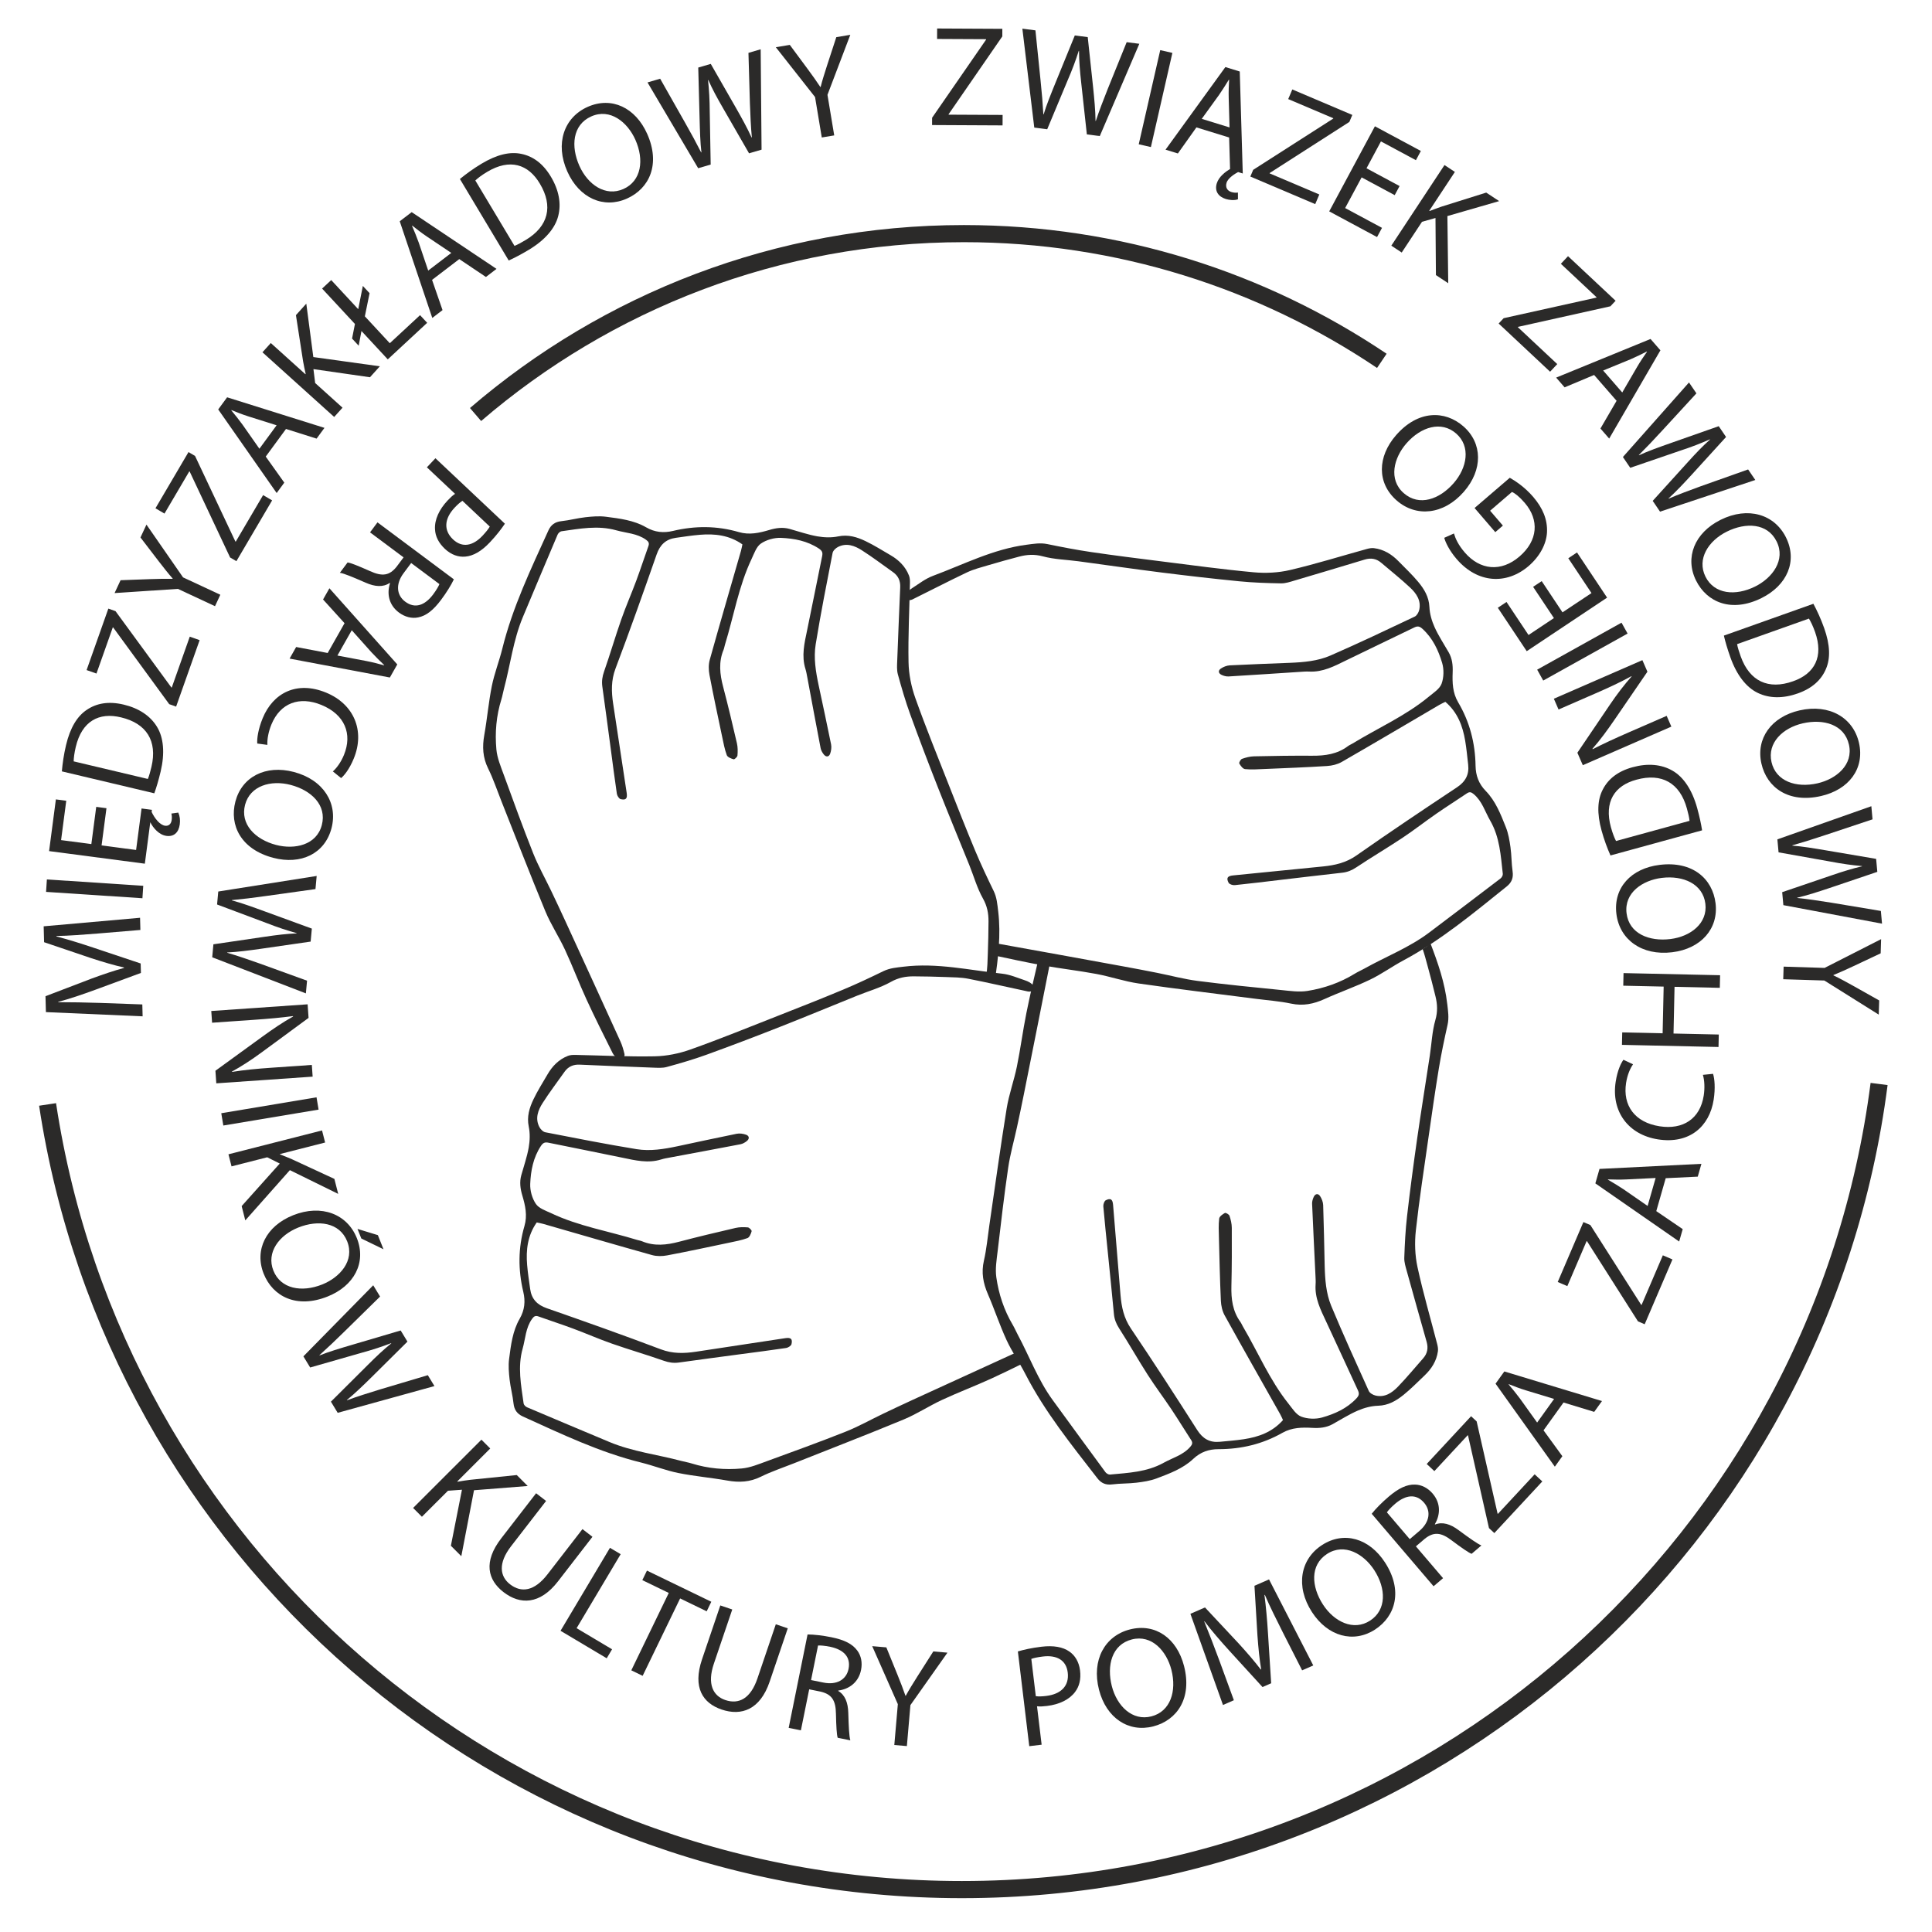 <?xml version="1.0" encoding="UTF-8" standalone="no"?>
<!-- Creator: CorelDRAW 2021 (64-Bit) -->

<svg
   xmlns:dc="http://purl.org/dc/elements/1.1/"
   xmlns:cc="http://creativecommons.org/ns#"
   xmlns:rdf="http://www.w3.org/1999/02/22-rdf-syntax-ns#"
   xmlns:svg="http://www.w3.org/2000/svg"
   xmlns="http://www.w3.org/2000/svg"
   xmlns:sodipodi="http://sodipodi.sourceforge.net/DTD/sodipodi-0.dtd"
   xmlns:inkscape="http://www.inkscape.org/namespaces/inkscape"
   xml:space="preserve"
   width="200"
   height="200"
   version="1.1"
   style="clip-rule:evenodd;fill-rule:evenodd;image-rendering:optimizeQuality;shape-rendering:geometricPrecision;text-rendering:geometricPrecision"
   viewBox="0 0 200 200.045"
   id="svg152"
   sodipodi:docname="logo-zwiazku-zawodowego.svg"
   inkscape:version="0.92.4 (5da689c313, 2019-01-14)"><sodipodi:namedview
   pagecolor="#ffffff"
   bordercolor="#666666"
   borderopacity="1"
   objecttolerance="10"
   gridtolerance="10"
   guidetolerance="10"
   inkscape:pageopacity="0"
   inkscape:pageshadow="2"
   inkscape:window-width="1920"
   inkscape:window-height="1017"
   id="namedview154"
   showgrid="false"
   inkscape:zoom="3.3759499"
   inkscape:cx="67.986975"
   inkscape:cy="80.972507"
   inkscape:window-x="-8"
   inkscape:window-y="-8"
   inkscape:window-maximized="1"
   inkscape:current-layer="svg152" />
 <defs
   id="defs4">
  <style
   type="text/css"
   id="style2">
   <![CDATA[
    .str0 {stroke:#2B2A29;stroke-width:16.89;stroke-miterlimit:10}
    .fil1 {fill:none;fill-rule:nonzero}
    .fil0 {fill:#2B2A29;fill-rule:nonzero}
   ]]>
  </style>
 </defs>
 <g
   id="Warstwa_x0020_1"
   transform="matrix(0.105,0,0,0.105,-15.582,-16.401)">
  <path
   class="fil0"
   d="m 577.58,608.08 -8.43,8.95 27.77,26.16 c -2.46,1.58 -4.89,3.95 -7.4,6.62 -8.24,8.74 -12.94,18.88 -12.36,28.35 0.3,6.89 3.5,13.4 9.77,19.31 6.17,5.81 13.34,8.3 20.22,7.6 7.58,-0.63 15.74,-5.17 24.07,-14.01 6.78,-7.2 11.5,-13.44 14.85,-18.43 z m 53.58,67.39 c -1.04,1.93 -3.55,5.2 -7.23,9.11 -9.3,9.87 -19.83,12.18 -28.98,3.55 -9.56,-9.01 -8.61,-20.53 1.57,-31.33 2.81,-2.98 5.34,-5.26 7.7,-6.73 z"
   id="path7"
   inkscape:connector-curvature="0"
   style="fill:#2b2a29;fill-rule:nonzero" />
  <path
   class="fil0"
   d="m 520.43,671.32 -7.34,9.85 33.07,24.67 -6.93,9.28 c -7.01,8.7 -14.01,9.82 -26.24,4.23 -11.12,-4.94 -18.95,-8.14 -22.04,-8.5 l -7.6,10.19 c 4.13,0.61 12.85,4.29 25.35,9.74 9.28,4.1 17.34,4.64 23.77,0.27 l 0.34,0.26 c -3.28,10.07 -1.33,21.39 8.75,28.91 5.89,4.39 12.71,6.13 18.98,4.81 7.85,-1.55 14.84,-6.91 22.7,-17.44 5.07,-6.8 9.82,-14.36 12.52,-20.1 z m 61.07,60.87 c -0.73,1.92 -2.81,5.66 -6.36,10.42 -7.88,10.33 -17.51,14.26 -27.36,6.91 -8.72,-6.5 -9.52,-17.49 -1.66,-28.03 l 7.52,-10.08 z"
   id="path9"
   inkscape:connector-curvature="0"
   style="fill:#2b2a29;fill-rule:nonzero" />
  <path
   class="fil0"
   d="m 471.31,800.13 -31.08,-5.91 -6.47,11.44 98.88,18.64 7.31,-12.91 -66.93,-75.08 -6.26,11.06 21.19,23.37 z m 23.75,-22.44 19.38,21.69 c 4.14,4.45 8.41,8.66 12.63,12.67 l -0.14,0.25 c -5.49,-1.49 -11.1,-3.04 -17.56,-4.26 l -28.45,-5.39 z"
   id="path11"
   inkscape:connector-curvature="0"
   style="fill:#2b2a29;fill-rule:nonzero" />
  <path
   class="fil0"
   d="m 411.86,890.75 c -0.35,-5.48 1.1,-13.13 3.95,-20.06 8.79,-21.44 27.74,-28.18 49.31,-19.34 23.14,9.49 30.72,28.63 22.25,49.29 -3,7.32 -7.09,12.82 -10.95,16.28 l 8.15,6.55 c 2.8,-2.36 8,-8.33 12.5,-19.31 11.2,-27.33 0.17,-53.69 -27.41,-64.99 -28.9,-11.85 -52.25,0.41 -62.43,25.25 -4.4,10.72 -5.74,19.95 -5.36,24.99 z"
   id="path13"
   inkscape:connector-curvature="0"
   style="fill:#2b2a29;fill-rule:nonzero" />
  <path
   class="fil0"
   d="m 475.09,972.93 c 6.45,-24.61 -7.91,-47.8 -37.16,-55.48 -27.88,-7.32 -51.22,4.82 -57.61,29.15 -6.17,23.5 5.59,47.19 37.3,55.51 27.33,7.17 50.87,-4.04 57.47,-29.18 z m -9.56,-3.1 c -5.2,19.82 -26.85,24.37 -45.16,19.56 -20.91,-5.49 -35.47,-20.7 -30.52,-39.56 4.91,-18.73 25.34,-24.76 45.02,-19.6 20.23,5.31 35.82,19.92 30.66,39.6 z"
   id="path15"
   inkscape:connector-curvature="0"
   style="fill:#2b2a29;fill-rule:nonzero" />
  <path
   class="fil0"
   d="m 362.25,1048.14 48.14,18.05 c 11.92,4.65 21.01,7.61 30.28,10.17 l -0.02,0.28 c -9.69,0.39 -19.16,1.5 -31.53,3.34 l -50.49,7.42 -1.17,12.8 92.36,35.6 1.15,-12.52 -46.69,-16.92 c -11.54,-4.05 -21.85,-7.69 -32.08,-10.62 l 0.02,-0.28 c 10.12,-0.49 21.61,-1.98 33.11,-3.62 l 49.19,-7.11 1.18,-12.81 -46.68,-17.06 c -11.94,-4.36 -22.93,-8.36 -32.21,-10.77 l 0.02,-0.28 c 9.31,-0.85 21.36,-2.29 33.44,-4.02 l 49.01,-6.84 1.19,-12.95 -97.05,15.34 z"
   id="path17"
   inkscape:connector-curvature="0"
   style="fill:#2b2a29;fill-rule:nonzero" />
  <path
   class="fil0"
   d="m 357.33,1164.73 40.6,-2.82 c 15.79,-1.09 27.19,-2.17 39.12,-3.7 l 0.17,0.41 c -9.96,5.51 -20.37,12.6 -30.48,19.96 l -46.12,33.51 0.86,12.41 95.01,-6.6 -0.8,-11.55 -39.75,2.75 c -14.8,1.03 -26.34,2.12 -38.95,4.12 l -0.16,-0.27 c 9.41,-5.18 19.04,-11.38 29.68,-19.2 l 45.96,-33.78 -0.93,-13.39 -95.01,6.59 z"
   id="path19"
   inkscape:connector-curvature="0"
   style="fill:#2b2a29;fill-rule:nonzero" />
  <polygon
   class="fil0"
   points="368.41,1266.1 462.35,1250.41 460.32,1238.28 366.39,1253.98 "
   id="polygon21"
   style="fill:#2b2a29;fill-rule:nonzero" />
  <path
   class="fil0"
   d="m 373.47,1294.48 3.04,11.91 35.18,-8.97 12.37,6.18 -37.57,41.95 3.59,14.1 43.95,-49.55 47.67,23.43 -3.77,-14.79 -41.83,-19.38 c -3.6,-1.56 -7.52,-3.18 -11.7,-4.74 l -0.11,-0.41 44.5,-11.35 -3.04,-11.91 z"
   id="path23"
   inkscape:connector-curvature="0"
   style="fill:#2b2a29;fill-rule:nonzero" />
  <path
   class="fil0"
   d="m 500.08,1377.14 c -9.42,-23.63 -34.75,-33.76 -62.84,-22.57 -26.78,10.67 -38.35,34.3 -29.04,57.67 9,22.57 32.52,34.65 62.97,22.51 26.25,-10.46 38.53,-33.46 28.91,-57.61 z m -9.53,3.19 c 7.58,19.03 -7.13,35.55 -24.72,42.55 -20.08,8.01 -40.83,4.41 -48.05,-13.7 -7.17,-17.99 5.69,-34.97 24.59,-42.5 19.42,-7.74 40.65,-5.25 48.18,13.65 z m 30.26,-6.13 -20.09,-6.14 3.77,9.45 21.87,10.61 z"
   id="path25"
   inkscape:connector-curvature="0"
   style="fill:#2b2a29;fill-rule:nonzero" />
  <path
   class="fil0"
   d="m 454.05,1504.72 49.43,-14.15 c 12.34,-3.36 21.41,-6.39 30.39,-9.85 l 0.14,0.24 c -7.55,6.07 -14.49,12.6 -23.34,21.45 l -36.16,36.01 6.68,10.99 95.41,-26.37 -6.53,-10.75 -47.59,14.19 c -11.69,3.62 -22.14,6.83 -32.1,10.57 l -0.15,-0.24 c 7.84,-6.42 16.18,-14.46 24.45,-22.62 l 35.29,-34.99 -6.67,-10.99 -47.67,14.07 c -12.19,3.6 -23.39,6.93 -32.29,10.52 l -0.15,-0.24 c 6.97,-6.22 15.8,-14.56 24.48,-23.13 l 35.31,-34.67 -6.75,-11.12 -68.86,70.09 z"
   id="path27"
   inkscape:connector-curvature="0"
   style="fill:#2b2a29;fill-rule:nonzero" />
  <path
   class="fil0"
   d="m 555.56,1643.23 8.69,8.69 25.69,-25.67 13.79,-0.99 -10.91,55.25 10.29,10.29 12.5,-65.04 52.96,-4.18 -10.79,-10.8 -45.86,4.69 c -3.9,0.5 -8.09,1.09 -12.49,1.89 l -0.3,-0.3 32.48,-32.46 -8.69,-8.7 z"
   id="path29"
   inkscape:connector-curvature="0"
   style="fill:#2b2a29;fill-rule:nonzero" />
  <path
   class="fil0"
   d="m 676.85,1628.73 -34.31,44.37 c -18.07,23.37 -13.27,41.18 2.16,53.11 16.31,12.62 35.85,12.54 53.74,-10.6 l 33.97,-43.93 -9.84,-7.6 -34.49,44.6 c -12.88,16.65 -25.73,18.5 -36.91,9.86 -10.06,-7.78 -12.02,-20.73 1.03,-37.61 l 34.49,-44.6 z"
   id="path31"
   inkscape:connector-curvature="0"
   style="fill:#2b2a29;fill-rule:nonzero" />
  <polygon
   class="fil0"
   points="760.24,1688.82 749.68,1682.54 700.95,1764.36 746.48,1791.47 751.76,1782.61 716.79,1761.79 "
   id="polygon33"
   style="fill:#2b2a29;fill-rule:nonzero" />
  <polygon
   class="fil0"
   points="818.87,1732.46 845.06,1745.15 849.62,1735.73 786.16,1705.01 781.6,1714.42 807.67,1727.04 770.73,1803.35 781.92,1808.77 "
   id="polygon35"
   style="fill:#2b2a29;fill-rule:nonzero" />
  <path
   class="fil0"
   d="m 858.5,1739.36 -18.02,53.13 c -9.49,27.96 0.84,43.25 19.31,49.52 19.53,6.63 37.98,0.2 47.37,-27.5 l 17.85,-52.58 -11.78,-4 -18.11,53.39 c -6.77,19.94 -18.33,25.86 -31.71,21.33 -12.04,-4.09 -18.1,-15.7 -11.25,-35.9 l 18.12,-53.39 z"
   id="path37"
   inkscape:connector-curvature="0"
   style="fill:#2b2a29;fill-rule:nonzero" />
  <path
   class="fil0"
   d="m 925.92,1860.08 12.05,2.44 8.17,-40.44 11.36,2.3 c 10.86,2.62 14.86,8.48 15.03,21.92 0.28,12.17 0.73,20.62 1.72,23.56 l 12.47,2.52 c -1.21,-3.99 -1.61,-13.45 -2.02,-27.08 -0.26,-10.14 -3.21,-17.66 -9.91,-21.61 l 0.09,-0.41 c 10.5,-1.34 19.91,-7.94 22.4,-20.27 1.46,-7.2 0.12,-14.1 -3.75,-19.21 -4.75,-6.44 -12.59,-10.47 -25.47,-13.08 -8.31,-1.68 -17.17,-2.75 -23.52,-2.74 z m 28.96,-81.21 c 2.05,-0.16 6.32,0.12 12.14,1.3 12.71,2.71 20.37,9.74 17.94,21.79 -2.16,10.66 -11.76,16.07 -24.64,13.47 l -12.33,-2.49 z"
   id="path39"
   inkscape:connector-curvature="0"
   style="fill:#2b2a29;fill-rule:nonzero" />
  <path
   class="fil0"
   d="m 1042.48,1878.05 3.49,-40.4 36.52,-51.73 -13.94,-1.21 -15.92,25.01 c -4.28,6.86 -8.05,12.77 -11.26,18.74 l -0.28,-0.03 c -2.39,-6.87 -4.7,-12.88 -7.74,-20.38 l -11.11,-27.34 -13.94,-1.2 25.27,57.21 -3.48,40.26 z"
   id="path41"
   inkscape:connector-curvature="0"
   style="fill:#2b2a29;fill-rule:nonzero" />
  <path
   class="fil0"
   d="m 1163.17,1878.15 12.2,-1.47 -4.55,-37.87 c 2.89,0.36 6.27,0.1 9.92,-0.34 11.92,-1.44 22.02,-6.21 27.65,-13.86 4.18,-5.48 5.89,-12.52 4.86,-21.08 -1.01,-8.42 -4.93,-14.92 -10.66,-18.79 -6.22,-4.37 -15.39,-6.11 -27.46,-4.66 -9.82,1.18 -17.43,2.95 -23.2,4.64 z m 2.02,-86.06 c 2.04,-0.81 6.06,-1.72 11.39,-2.36 13.47,-1.62 23.03,3.34 24.53,15.83 1.57,13.05 -6.54,21.28 -21.27,23.05 -4.07,0.49 -7.47,0.62 -10.22,0.24 z"
   id="path43"
   inkscape:connector-curvature="0"
   style="fill:#2b2a29;fill-rule:nonzero" />
  <path
   class="fil0"
   d="m 1262.34,1763.04 c -24.64,6.32 -37.93,30.15 -30.41,59.44 7.16,27.92 29.11,42.42 53.47,36.17 23.55,-6.04 38.53,-27.82 30.38,-59.58 -7.02,-27.37 -28.26,-42.49 -53.44,-36.03 z m 1.94,9.86 c 19.85,-5.09 34.34,11.61 39.05,29.95 5.37,20.94 -0.85,41.06 -19.73,45.91 -18.75,4.81 -33.96,-10.11 -39.02,-29.82 -5.19,-20.26 -0.01,-40.99 19.7,-46.04 z"
   id="path45"
   inkscape:connector-curvature="0"
   style="fill:#2b2a29;fill-rule:nonzero" />
  <path
   class="fil0"
   d="m 1432.24,1803.36 11,-4.82 -43.64,-84.86 -14.36,6.29 2.94,49 c 0.93,12.7 2.02,23.64 3.68,33.4 l -0.39,0.17 c -6.17,-8.09 -13.34,-16.37 -21.67,-25.53 l -33.36,-35.67 -14.37,6.29 32.12,89.9 10.74,-4.7 -14.05,-38.43 c -4.95,-13.41 -10.7,-28.32 -15.21,-39.31 l 0.26,-0.11 c 7,9.28 15.42,19.01 24.95,29.49 l 32.3,35.37 8.54,-3.74 -3.13,-49.07 c -0.87,-13.96 -2,-26.42 -3.5,-37.95 l 0.38,-0.17 c 4.64,10.93 11.82,25.21 17.79,37.1 z"
   id="path47"
   inkscape:connector-curvature="0"
   style="fill:#2b2a29;fill-rule:nonzero" />
  <path
   class="fil0"
   d="m 1451.85,1679.83 c -21.35,13.82 -26.37,40.64 -9.94,66.02 15.67,24.2 41.09,30.97 62.2,17.3 20.4,-13.21 27.68,-38.63 9.87,-66.15 -15.36,-23.72 -40.31,-31.3 -62.13,-17.17 z m 4.98,8.73 c 17.2,-11.14 36.25,0.09 46.54,15.98 11.75,18.15 12.25,39.2 -4.12,49.8 -16.25,10.52 -35.4,1.21 -46.46,-15.87 -11.37,-17.55 -13.04,-38.86 4.04,-49.91 z"
   id="path49"
   inkscape:connector-curvature="0"
   style="fill:#2b2a29;fill-rule:nonzero" />
  <path
   class="fil0"
   d="m 1561.86,1720.45 9.36,-7.97 -26.79,-31.39 8.82,-7.52 c 8.77,-6.92 15.85,-6.46 26.52,1.7 9.75,7.28 16.68,12.14 19.61,13.18 l 9.67,-8.26 c -3.89,-1.51 -11.57,-7.03 -22.56,-15.11 -8.14,-6.06 -15.87,-8.38 -23.11,-5.54 l -0.27,-0.33 c 5.43,-9.09 6.03,-20.57 -2.13,-30.13 -4.77,-5.59 -11.03,-8.79 -17.44,-8.9 -8,-0.23 -16,3.44 -26,11.97 -6.45,5.51 -12.76,11.82 -16.67,16.83 z m -46.04,-72.9 c 1.14,-1.71 3.99,-4.89 8.51,-8.75 9.98,-8.32 20.24,-10.02 28.22,-0.67 7.06,8.28 5.39,19.17 -4.6,27.7 l -9.57,8.16 z"
   id="path51"
   inkscape:connector-curvature="0"
   style="fill:#2b2a29;fill-rule:nonzero" />
  <polygon
   class="fil0"
   points="1595.85,1571.77 1616.5,1663.1 1621.78,1668 1669.1,1617.07 1661.55,1610.05 1625.29,1649.08 1624.98,1648.79 1604.34,1557.87 1598.85,1552.77 1555.09,1599.87 1562.65,1606.89 1595.54,1571.49 "
   id="polygon53"
   style="fill:#2b2a29;fill-rule:nonzero" />
  <path
   class="fil0"
   d="m 1690.01,1539.25 30.26,9.23 7.67,-10.68 -96.3,-29.18 -8.66,12.05 58.46,81.85 7.42,-10.33 -18.56,-25.51 z m -26.02,19.76 -16.94,-23.66 c -3.63,-4.87 -7.43,-9.51 -11.19,-13.96 l 0.16,-0.23 c 5.3,2.07 10.72,4.22 17,6.13 l 27.7,8.42 z"
   id="path55"
   inkscape:connector-curvature="0"
   style="fill:#2b2a29;fill-rule:nonzero" />
  <polygon
   class="fil0"
   points="1713.19,1380.22 1763.43,1459.23 1770.05,1462.07 1797.43,1398.16 1787.95,1394.1 1766.97,1443.07 1766.58,1442.9 1716.49,1364.26 1709.61,1361.31 1684.29,1420.41 1693.77,1424.47 1712.8,1380.05 "
   id="polygon57"
   style="fill:#2b2a29;fill-rule:nonzero" />
  <path
   class="fil0"
   d="m 1790.78,1318.05 31.6,-1.53 3.61,-12.63 -100.5,5.01 -4.09,14.26 82.64,57.34 3.51,-12.23 -26.07,-17.75 z m -17.84,27.37 -23.92,-16.55 c -5.06,-3.36 -10.21,-6.45 -15.25,-9.37 l 0.08,-0.27 c 5.69,0.16 11.51,0.36 18.07,0.04 l 28.92,-1.42 z"
   id="path59"
   inkscape:connector-curvature="0"
   style="fill:#2b2a29;fill-rule:nonzero" />
  <path
   class="fil0"
   d="m 1827.44,1216.14 c 1.61,5.26 1.98,13.04 0.83,20.44 -3.56,22.9 -20.42,33.86 -43.45,30.29 -24.72,-3.84 -36.54,-20.69 -33.12,-42.75 1.22,-7.82 3.91,-14.13 6.86,-18.39 l -9.46,-4.47 c -2.17,2.95 -5.83,9.96 -7.65,21.69 -4.54,29.18 12.33,52.25 41.79,56.83 30.86,4.79 50.71,-12.58 54.83,-39.11 1.78,-11.45 0.93,-20.73 -0.61,-25.54 z"
   id="path61"
   inkscape:connector-curvature="0"
   style="fill:#2b2a29;fill-rule:nonzero" />
  <polygon
   class="fil0"
   points="1787.74,1175.15 1747.9,1174.27 1747.63,1186.56 1842.85,1188.66 1843.12,1176.37 1798.48,1175.39 1799.49,1129.33 1844.13,1130.32 1844.41,1117.89 1749.19,1115.79 1748.92,1128.22 1788.76,1129.1 "
   id="polygon63"
   style="fill:#2b2a29;fill-rule:nonzero" />
  <path
   class="fil0"
   d="m 1742.15,1057.41 c 3.08,25.25 25,41.5 55.01,37.83 28.61,-3.49 45.83,-23.39 42.77,-48.36 -2.94,-24.12 -22.61,-41.79 -55.15,-37.81 -28.05,3.43 -45.79,22.53 -42.63,48.34 z m 10.02,-0.65 c -2.48,-20.34 15.95,-32.56 34.75,-34.86 21.46,-2.62 40.61,6.14 42.97,25.5 2.35,19.21 -14.41,32.36 -34.6,34.83 -20.76,2.54 -40.65,-5.28 -43.12,-25.47 z"
   id="path65"
   inkscape:connector-curvature="0"
   style="fill:#2b2a29;fill-rule:nonzero" />
  <path
   class="fil0"
   d="m 1826.66,975.01 c -0.96,-6.19 -2.5,-13.39 -4.81,-21.83 -4.9,-17.86 -13.42,-30.76 -24.36,-36.99 -10.8,-6.27 -24.33,-7.54 -39.32,-3.43 -14.86,4.07 -24.18,11.76 -29.43,21.99 -5.29,10.09 -5.92,23.31 -1.25,40.34 2.58,9.4 5.75,17.76 8.82,24.69 z m -84.88,10.52 c -1.54,-2.95 -3.35,-7.43 -5.04,-13.56 -6.87,-25.08 3.53,-41.12 25.24,-46.92 24.8,-6.8 42.74,3.08 49.69,28.42 1.27,4.64 2.33,9.04 2.61,12.18 z"
   id="path67"
   inkscape:connector-curvature="0"
   style="fill:#2b2a29;fill-rule:nonzero" />
  <path
   class="fil0"
   d="m 1791.72,862.12 -37.31,16.25 c -14.51,6.33 -24.88,11.16 -35.61,16.6 l -0.3,-0.33 c 7.54,-8.52 14.97,-18.7 22.03,-29.02 l 32.22,-47.03 -4.97,-11.4 -87.3,38.05 4.63,10.62 36.53,-15.92 c 13.6,-5.92 24.11,-10.81 35.31,-16.93 l 0.25,0.2 c -7.14,8.05 -14.13,17.1 -21.54,28.04 l -31.98,47.23 5.36,12.3 87.31,-38.04 z"
   id="path69"
   inkscape:connector-curvature="0"
   style="fill:#2b2a29;fill-rule:nonzero" />
  <polygon
   class="fil0"
   points="1747.21,770.23 1664.02,816.57 1670,827.31 1753.19,780.97 "
   id="polygon71"
   style="fill:#2b2a29;fill-rule:nonzero" />
  <polygon
   class="fil0"
   points="1689.01,760.07 1668.49,729.26 1660.02,734.9 1680.54,765.71 1655.49,782.39 1633.79,749.82 1625.21,755.53 1653.72,798.34 1732.98,745.55 1703.3,700.98 1694.72,706.7 1717.59,741.04 "
   id="polygon73"
   style="fill:#2b2a29;fill-rule:nonzero" />
  <path
   class="fil0"
   d="m 1602.29,657.16 20.44,23.8 7.5,-6.45 -12.61,-14.68 21.55,-18.5 c 2.91,1.22 7.36,4.66 12.61,10.77 14.45,16.83 13.1,37.17 -5.23,52.91 -18.11,15.56 -38.9,13.48 -53.99,-4.1 -6.26,-7.29 -9.01,-13.31 -10.61,-18.64 l -9.55,4.28 c 1.17,4.4 4.97,12.51 12.15,20.87 20.8,24.22 49.26,25.48 70.9,7.09 11.26,-9.67 17.59,-21.81 18.26,-33.18 0.67,-12.88 -4.27,-24.28 -13.66,-35.21 -8.38,-9.76 -17.93,-15.89 -23.02,-18.78 z"
   id="path75"
   inkscape:connector-curvature="0"
   style="fill:#2b2a29;fill-rule:nonzero" />
  <path
   class="fil0"
   d="m 1525.44,649.69 c 19.13,16.76 46.3,14.26 66.22,-8.49 18.99,-21.69 18.55,-47.99 -0.37,-64.56 -18.28,-16.01 -44.72,-16.06 -66.32,8.6 -18.62,21.26 -19.09,47.32 0.47,64.45 z m 7.03,-7.17 c -15.41,-13.5 -9.82,-34.9 2.66,-49.14 14.24,-16.27 34.35,-22.51 49.02,-9.66 14.56,12.75 10.85,33.73 -2.56,49.03 -13.78,15.74 -33.81,23.17 -49.12,9.77 z"
   id="path77"
   inkscape:connector-curvature="0"
   style="fill:#2b2a29;fill-rule:nonzero" />
  <path
   class="fil0"
   d="m 1150.9,1489.63 c -34.13,15.57 -68.25,31.18 -102.34,46.83 -9.96,4.58 -19.88,9.25 -29.77,13.98 -12.24,5.85 -24.14,12.57 -36.71,17.57 -25.7,10.2 -51.71,19.62 -77.68,29.1 -8.08,2.94 -16.34,6.42 -24.75,7.19 -16.6,1.52 -33.22,0.09 -49.33,-4.93 -3.4,-1.06 -6.95,-1.62 -10.39,-2.54 -23.59,-6.29 -48.08,-9.13 -70.81,-18.66 -27.11,-11.37 -54.21,-22.74 -81.26,-34.24 -1.43,-0.61 -3.14,-2.38 -3.33,-3.81 -2.49,-17.96 -6.07,-35.83 -0.94,-54.05 2.78,-9.89 2.96,-20.52 9.31,-29.33 1.78,-2.47 3.28,-3.43 6.26,-2.36 11.35,4.06 22.82,7.77 34.12,11.97 12.87,4.79 25.47,10.34 38.42,14.87 16.94,5.93 34.2,10.93 51.12,16.88 5.03,1.77 9.69,2.45 14.87,1.72 20.21,-2.84 40.45,-5.49 60.68,-8.2 15.01,-2.01 30.04,-3.88 45.01,-6.13 1.99,-0.29 4.94,-2.14 5.31,-3.76 1.2,-5.17 -0.53,-6.76 -6.1,-5.93 -29.42,4.39 -58.8,8.98 -88.22,13.38 -11.6,1.73 -22.8,2.05 -34.42,-2.35 -37.3,-14.11 -74.91,-27.43 -112.58,-40.57 -9.6,-3.35 -15.03,-9.12 -16.38,-18.96 -1.07,-7.87 -2.33,-15.72 -2.98,-23.62 -1.23,-14.77 0.35,-29.04 9.46,-41.99 1.85,0.41 4.19,0.78 6.44,1.43 35.74,10.28 71.43,20.73 107.24,30.74 4.67,1.31 10.13,1.22 14.95,0.31 20.37,-3.84 40.65,-8.21 60.94,-12.48 6.14,-1.29 12.39,-2.43 18.25,-4.58 2,-0.74 3.41,-4.24 4.1,-6.76 0.25,-0.92 -2.29,-3.65 -3.72,-3.78 -4,-0.35 -8.22,-0.37 -12.1,0.53 -18.65,4.33 -37.28,8.75 -55.79,13.63 -12.29,3.24 -24.33,4.57 -36.42,-0.46 -1.56,-0.65 -3.28,-0.86 -4.91,-1.36 -28.2,-8.68 -57.6,-13.5 -84.52,-26.23 -5.44,-2.57 -12.22,-4.76 -15.29,-9.25 -3.71,-5.42 -5.87,-13.17 -5.59,-19.78 0.54,-13.01 2.97,-25.92 10.5,-37.32 2.22,-3.36 4.06,-3.99 7.67,-3.24 24.28,5.01 48.63,9.71 72.89,14.79 12.67,2.65 25.21,5.7 38.15,1.67 2.74,-0.86 5.62,-1.34 8.46,-1.87 23.22,-4.35 46.46,-8.63 69.66,-13.1 2.22,-0.43 4.46,-1.71 6.25,-3.15 2.8,-2.23 2.56,-5.08 -0.76,-6.27 -2.85,-1.02 -6.33,-1.5 -9.27,-0.91 -19.46,3.9 -38.85,8.19 -58.28,12.29 -13.32,2.81 -26.92,5.07 -40.34,2.89 -30.13,-4.91 -60.09,-10.84 -90.06,-16.67 -2.27,-0.44 -4.76,-3.06 -5.91,-5.3 -4.31,-8.44 -1.24,-16.46 3.27,-23.54 6.74,-10.56 14.36,-20.55 21.6,-30.8 3.65,-5.17 8.65,-7.32 14.93,-7.04 24.04,1.04 48.07,2.05 72.12,2.94 4.56,0.16 9.37,0.56 13.67,-0.62 13.22,-3.62 26.43,-7.45 39.31,-12.12 24.25,-8.79 48.35,-17.99 72.35,-27.43 25.59,-10.07 50.98,-20.63 76.47,-30.92 11,-4.43 22.67,-7.66 32.9,-13.43 7.46,-4.2 14.72,-5.55 22.7,-5.5 10.5,0.07 21.01,0.27 31.5,0.68 7.43,0.29 14.99,0.27 22.24,1.69 19.66,3.84 39.18,8.43 58.78,12.55 1.67,0.35 4.54,-0.08 5.2,-1.17 0.81,-1.3 0.56,-4.39 -0.5,-5.45 -1.94,-1.94 -4.66,-3.39 -7.32,-4.27 -7.51,-2.5 -15.03,-5.83 -22.77,-6.66 -32.26,-3.45 -64.23,-10.9 -97.07,-6.92 -6.94,0.84 -13.64,1.31 -20.11,4.45 -13.12,6.39 -26.33,12.63 -39.78,18.25 -21.26,8.89 -42.72,17.33 -64.17,25.76 -28.68,11.27 -57.25,22.91 -86.27,33.23 -11.19,3.98 -23.46,6.49 -35.31,6.72 -26.13,0.51 -52.3,-0.88 -78.46,-1.4 -2.35,-0.04 -4.88,0.12 -7.02,0.94 -9.08,3.52 -15.48,10.15 -20.27,18.44 -4.68,8.08 -9.73,16.01 -13.75,24.42 -4.01,8.39 -6.71,17.06 -4.65,26.97 1.36,6.57 1.12,13.84 -0.05,20.51 -1.63,9.28 -4.79,18.29 -7.33,27.4 -1.88,6.8 -0.94,13.39 1.04,20.04 2.92,9.81 5.13,19.62 2.09,30.03 -6.28,21.49 -6.33,43.17 -1.14,64.94 2.19,9.17 1.41,17.86 -3.57,26.49 -6.99,12.1 -8.65,26 -10.42,39.6 -0.86,6.64 -0.26,13.57 0.48,20.29 0.88,7.91 3.04,15.69 3.87,23.61 0.67,6.33 3.59,10.33 9.19,12.87 38.04,17.26 75.74,35.36 116.6,45.44 12.35,3.05 24.31,7.82 36.76,10.32 15.95,3.22 32.27,4.59 48.3,7.45 11.53,2.05 22.19,1.57 32.98,-3.77 10.46,-5.17 21.66,-8.88 32.54,-13.2 36.12,-14.36 72.39,-28.36 108.3,-43.24 13.08,-5.42 25.08,-13.39 37.96,-19.37 16.12,-7.48 32.8,-13.77 48.95,-21.19 10.75,-4.94 21.38,-10.13 31.99,-15.37 -3.29,-2.83 -5.71,-6.45 -7.24,-10.45 z"
   id="path79"
   inkscape:connector-curvature="0"
   style="fill:#2b2a29;fill-rule:nonzero" />
  <path
   class="fil0"
   d="m 1639.8,1015.56 c -1.15,-7.88 -0.98,-15.95 -2.09,-23.84 -0.94,-6.69 -2.07,-13.55 -4.55,-19.77 -5.07,-12.74 -10.11,-25.8 -19.88,-35.8 -6.97,-7.13 -9.86,-15.35 -10.01,-24.78 -0.35,-22.39 -5.77,-43.37 -17.17,-62.64 -5.51,-9.33 -5.8,-19.39 -5.4,-29.61 0.27,-6.95 -0.44,-13.56 -3.95,-19.68 -4.7,-8.21 -10,-16.15 -13.87,-24.74 -2.79,-6.17 -4.81,-13.15 -5.11,-19.87 -0.46,-10.11 -5.22,-17.83 -11.18,-24.97 -5.98,-7.16 -12.83,-13.59 -19.36,-20.27 -6.69,-6.84 -14.53,-11.68 -24.2,-12.85 -2.28,-0.27 -4.78,0.2 -7.03,0.83 -25.22,6.97 -50.24,14.78 -75.69,20.75 -11.53,2.7 -24.05,3.31 -35.87,2.22 -30.68,-2.83 -61.23,-7.04 -91.81,-10.87 -22.87,-2.86 -45.74,-5.73 -68.55,-9.09 -14.42,-2.12 -28.76,-4.9 -43.05,-7.84 -7.04,-1.46 -13.66,-0.25 -20.59,0.65 -32.8,4.26 -61.94,19.4 -92.34,30.71 -7.3,2.72 -13.76,7.8 -20.42,12.08 -2.36,1.51 -4.63,3.6 -6.04,5.96 -0.76,1.28 -0.24,4.34 0.86,5.4 0.91,0.88 3.8,0.59 5.33,-0.16 17.98,-8.84 35.75,-18.11 53.85,-26.7 6.68,-3.16 14.01,-5.01 21.14,-7.13 10.06,-2.99 20.19,-5.78 30.35,-8.45 7.72,-2.02 15.09,-2.51 23.35,-0.28 11.35,3.06 23.45,3.3 35.2,4.88 27.25,3.66 54.46,7.63 81.74,11.05 25.59,3.21 51.22,6.17 76.89,8.69 13.63,1.34 27.38,1.79 41.09,2.03 4.46,0.08 9.02,-1.5 13.4,-2.79 23.08,-6.8 46.12,-13.73 69.15,-20.68 6.02,-1.82 11.39,-0.98 16.21,3.13 9.55,8.14 19.4,15.94 28.54,24.5 6.12,5.74 11.09,12.77 8.99,22 -0.56,2.46 -2.33,5.62 -4.41,6.6 -27.6,13.07 -55.17,26.22 -83.15,38.42 -12.45,5.43 -26.2,6.61 -39.8,7.18 -19.84,0.82 -39.68,1.47 -59.51,2.5 -2.99,0.16 -6.24,1.48 -8.76,3.17 -2.92,1.97 -2.44,4.8 0.82,6.27 2.09,0.95 4.58,1.64 6.83,1.5 23.59,-1.4 47.16,-3 70.74,-4.53 2.88,-0.18 5.79,-0.44 8.66,-0.28 13.54,0.71 24.93,-5.35 36.55,-11.05 22.25,-10.92 44.68,-21.49 66.97,-32.36 3.31,-1.61 5.25,-1.45 8.23,1.25 10.12,9.19 15.67,21.09 19.41,33.56 1.9,6.34 1.73,14.38 -0.53,20.55 -1.86,5.11 -7.89,8.91 -12.53,12.75 -22.94,18.99 -50.23,30.93 -75.41,46.32 -1.44,0.88 -3.07,1.51 -4.42,2.52 -10.47,7.87 -22.47,9.55 -35.17,9.45 -19.15,-0.14 -38.29,0.17 -57.42,0.59 -4,0.09 -8.08,1.15 -11.86,2.49 -1.36,0.47 -3.15,3.75 -2.68,4.58 1.29,2.26 3.53,5.31 5.65,5.53 6.21,0.64 12.54,0.19 18.81,-0.08 20.72,-0.88 41.45,-1.66 62.14,-2.97 4.89,-0.31 10.21,-1.58 14.41,-4 32.22,-18.55 64.22,-37.5 96.3,-56.3 2.03,-1.19 4.2,-2.13 5.89,-2.98 12.03,10.3 17.09,23.74 19.55,38.34 1.32,7.83 2.05,15.75 2.95,23.63 1.12,9.87 -2.71,16.8 -11.19,22.42 -33.24,22.05 -66.38,44.26 -99.04,67.15 -10.18,7.14 -21.11,9.59 -32.78,10.78 -29.58,3.02 -59.2,5.83 -88.78,8.85 -5.6,0.57 -6.89,2.54 -4.45,7.26 0.76,1.48 4.08,2.54 6.07,2.33 15.07,-1.52 30.09,-3.42 45.13,-5.19 20.27,-2.38 40.54,-4.8 60.83,-7.06 5.2,-0.57 9.55,-2.38 13.98,-5.34 14.93,-9.95 30.42,-19.07 45.36,-29 11.43,-7.59 22.27,-16.08 33.56,-23.9 9.9,-6.86 20.1,-13.3 30.09,-20.04 2.62,-1.77 4.32,-1.21 6.65,0.74 8.34,6.97 11.13,17.22 16.27,26.12 9.48,16.39 10.43,34.59 12.46,52.6 0.16,1.43 -1.05,3.57 -2.29,4.51 -23.36,17.84 -46.81,35.56 -70.26,53.28 -19.67,14.85 -42.7,23.66 -64,35.59 -3.11,1.74 -6.41,3.15 -9.44,5.02 -14.38,8.85 -30.12,14.35 -46.59,16.98 -8.33,1.34 -17.2,0.01 -25.75,-0.85 -27.52,-2.75 -55.04,-5.46 -82.46,-8.99 -13.43,-1.73 -26.61,-5.3 -39.92,-7.95 -10.75,-2.13 -21.52,-4.21 -32.3,-6.17 -42.93,-7.84 -85.86,-15.66 -128.81,-23.36 -0.03,0 -0.06,-0.01 -0.08,-0.01 0.49,4.04 0.22,8.19 -0.83,12.1 16.41,3.55 32.83,7.07 49.34,10.09 17.49,3.2 35.2,5.16 52.68,8.43 13.95,2.6 27.55,7.36 41.56,9.38 38.47,5.54 77.08,10.14 115.63,15.12 11.62,1.5 23.37,2.32 34.8,4.74 11.77,2.51 22.22,0.34 32.87,-4.5 14.84,-6.73 30.31,-12.1 44.98,-19.16 11.43,-5.5 21.84,-13.08 33.06,-19.08 37.1,-19.88 69.15,-46.74 101.74,-72.87 4.8,-3.85 6.64,-8.44 5.72,-14.74 z"
   id="path81"
   inkscape:connector-curvature="0"
   style="fill:#2b2a29;fill-rule:nonzero" />
  <path
   class="fil0"
   d="m 1117.47,1042.18 c 4.21,7.46 5.56,14.72 5.51,22.7 -0.07,10.5 -0.27,21 -0.68,31.5 -0.28,7.25 -0.29,14.62 -1.61,21.7 3.39,1.32 6.26,3.25 8.58,5.64 3.17,-22.76 6.07,-45.56 3.26,-68.78 -0.84,-6.94 -1.31,-13.65 -4.46,-20.11 -6.38,-13.12 -12.62,-26.33 -18.25,-39.78 -8.89,-21.27 -17.32,-42.72 -25.75,-64.17 -11.27,-28.69 -22.91,-57.25 -33.24,-86.27 -3.98,-11.19 -6.48,-23.47 -6.71,-35.31 -0.51,-26.13 0.87,-52.3 1.39,-78.46 0.05,-2.35 -0.11,-4.88 -0.94,-7.03 -3.52,-9.07 -10.15,-15.47 -18.43,-20.26 -8.09,-4.69 -16.01,-9.73 -24.43,-13.75 -8.38,-4.01 -17.05,-6.72 -26.96,-4.66 -6.58,1.37 -13.85,1.13 -20.51,-0.04 -9.28,-1.63 -18.29,-4.8 -27.4,-7.33 -6.81,-1.89 -13.39,-0.94 -20.04,1.04 -9.82,2.92 -19.63,5.13 -30.03,2.09 -21.49,-6.28 -43.17,-6.34 -64.94,-1.15 -9.18,2.19 -17.87,1.42 -26.49,-3.56 -12.1,-7 -26.01,-8.66 -39.6,-10.42 -6.64,-0.86 -13.58,-0.27 -20.29,0.48 -7.92,0.87 -15.7,3.04 -23.61,3.87 -6.34,0.67 -10.33,3.58 -12.87,9.19 -17.26,38.04 -35.36,75.74 -45.45,116.6 -3.05,12.35 -7.81,24.32 -10.32,36.75 -3.21,15.96 -4.58,32.27 -7.44,48.32 -2.05,11.52 -1.57,22.18 3.77,32.97 5.17,10.46 8.87,21.65 13.2,32.54 14.36,36.12 28.35,72.39 43.23,108.3 5.42,13.08 13.4,25.08 19.38,37.96 7.48,16.12 13.76,32.8 21.18,48.95 8.22,17.87 17.07,35.46 25.85,53.07 1.13,2.26 3.33,4.21 5.47,5.66 1.05,0.7 3.53,0.47 4.58,-0.34 1.08,-0.83 1.93,-3.07 1.61,-4.39 -1.01,-4.27 -2.23,-8.57 -4.04,-12.55 -18.08,-39.72 -36.27,-79.38 -54.48,-119.04 -4.57,-9.96 -9.24,-19.89 -13.97,-29.78 -5.86,-12.24 -12.57,-24.13 -17.57,-36.7 -10.2,-25.7 -19.63,-51.7 -29.1,-77.68 -2.95,-8.08 -6.42,-16.35 -7.19,-24.75 -1.52,-16.6 -0.1,-33.22 4.93,-49.33 1.06,-3.4 1.61,-6.95 2.54,-10.39 6.29,-23.59 9.12,-48.09 18.65,-70.81 11.37,-27.11 22.74,-54.22 34.25,-81.26 0.61,-1.43 2.38,-3.13 3.8,-3.33 17.96,-2.49 35.83,-6.07 54.06,-0.94 9.89,2.78 20.51,2.96 29.33,9.31 2.47,1.78 3.43,3.28 2.36,6.26 -4.07,11.34 -7.78,22.82 -11.98,34.12 -4.79,12.87 -10.33,25.46 -14.86,38.42 -5.93,16.93 -10.93,34.19 -16.88,51.12 -1.77,5.02 -2.45,9.68 -1.72,14.87 2.83,20.21 5.49,40.45 8.2,60.68 2.01,15.01 3.88,30.04 6.12,45.01 0.3,1.99 2.15,4.94 3.77,5.31 5.17,1.2 6.76,-0.54 5.93,-6.1 -4.39,-29.42 -8.98,-58.81 -13.38,-88.22 -1.73,-11.6 -2.05,-22.8 2.34,-34.42 14.11,-37.31 27.44,-74.92 40.58,-112.58 3.35,-9.6 9.12,-15.03 18.96,-16.38 7.86,-1.08 15.72,-2.33 23.62,-2.99 14.76,-1.22 29.04,0.35 41.99,9.47 -0.41,1.85 -0.78,4.18 -1.43,6.44 -10.28,35.74 -20.74,71.42 -30.74,107.24 -1.31,4.67 -1.23,10.13 -0.32,14.95 3.85,20.37 8.22,40.65 12.49,60.94 1.29,6.14 2.42,12.39 4.58,18.24 0.73,2.01 4.24,3.42 6.75,4.11 0.92,0.25 3.66,-2.3 3.78,-3.72 0.36,-4 0.38,-8.22 -0.53,-12.11 -4.32,-18.64 -8.75,-37.27 -13.62,-55.78 -3.24,-12.29 -4.57,-24.33 0.46,-36.42 0.64,-1.56 0.85,-3.29 1.35,-4.91 8.68,-28.2 13.51,-57.6 26.23,-84.52 2.58,-5.44 4.77,-12.23 9.26,-15.29 5.42,-3.71 13.17,-5.87 19.78,-5.6 13.01,0.55 25.92,2.98 37.32,10.51 3.35,2.22 3.99,4.06 3.24,7.67 -5.02,24.28 -9.71,48.63 -14.79,72.89 -2.65,12.67 -5.71,25.2 -1.67,38.14 0.86,2.75 1.33,5.63 1.87,8.47 4.35,23.22 8.62,46.46 13.1,69.66 0.42,2.22 1.71,4.46 3.14,6.25 2.23,2.8 5.09,2.55 6.28,-0.76 1.02,-2.85 1.49,-6.33 0.9,-9.27 -3.9,-19.47 -8.18,-38.86 -12.28,-58.28 -2.82,-13.32 -5.08,-26.93 -2.89,-40.34 4.91,-30.13 10.83,-60.1 16.67,-90.07 0.44,-2.26 3.05,-4.76 5.3,-5.9 8.43,-4.31 16.46,-1.24 23.54,3.27 10.56,6.74 20.55,14.36 30.79,21.59 5.17,3.66 7.32,8.65 7.05,14.93 -1.04,24.04 -2.05,48.08 -2.94,72.13 -0.17,4.55 -0.56,9.37 0.61,13.67 3.63,13.22 7.46,26.43 12.13,39.31 8.78,24.25 17.99,48.35 27.43,72.35 10.06,25.59 20.63,50.97 30.92,76.47 4.43,11 7.65,22.67 13.42,32.9 z"
   id="path83"
   inkscape:connector-curvature="0"
   style="fill:#2b2a29;fill-rule:nonzero" />
  <path
   class="fil0"
   d="m 1575.34,1146.21 c -2.37,-21 -9.2,-40.57 -16.63,-59.95 -2.13,2.31 -4.68,4.26 -7.64,5.75 1.89,5.29 3.25,10.82 4.76,16.23 2.82,10.12 5.43,20.3 7.92,30.5 1.9,7.75 2.26,15.13 -0.12,23.36 -3.25,11.28 -3.7,23.38 -5.48,35.1 -4.12,27.19 -8.55,54.32 -12.44,81.54 -3.65,25.54 -7.05,51.11 -10,76.73 -1.57,13.61 -2.26,27.35 -2.73,41.05 -0.16,4.45 1.34,9.05 2.55,13.44 6.41,23.19 12.94,46.35 19.5,69.5 1.71,6.05 0.78,11.41 -3.41,16.16 -8.3,9.4 -16.27,19.12 -24.98,28.11 -5.85,6.02 -12.96,10.87 -22.16,8.61 -2.44,-0.6 -5.57,-2.42 -6.52,-4.52 -12.59,-27.82 -25.26,-55.61 -36.99,-83.79 -5.22,-12.55 -6.16,-26.31 -6.5,-39.92 -0.48,-19.85 -0.79,-39.71 -1.48,-59.55 -0.11,-2.99 -1.37,-6.26 -3.02,-8.81 -1.92,-2.95 -4.76,-2.52 -6.28,0.71 -0.98,2.08 -1.72,4.55 -1.62,6.81 1,23.6 2.2,47.21 3.32,70.81 0.13,2.88 0.34,5.79 0.13,8.66 -0.94,13.52 4.93,25.02 10.43,36.74 10.54,22.43 20.72,45.04 31.2,67.5 1.56,3.35 1.37,5.28 -1.38,8.22 -9.36,9.95 -21.36,15.3 -33.89,18.83 -6.37,1.79 -14.41,1.47 -20.54,-0.88 -5.07,-1.95 -8.78,-8.05 -12.54,-12.75 -18.59,-23.26 -30.06,-50.75 -45.01,-76.19 -0.86,-1.46 -1.47,-3.1 -2.45,-4.46 -7.69,-10.61 -9.16,-22.63 -8.85,-35.34 0.47,-19.13 0.48,-38.28 0.39,-57.42 -0.02,-3.99 -1.01,-8.09 -2.28,-11.9 -0.45,-1.36 -3.7,-3.21 -4.53,-2.75 -2.29,1.25 -5.37,3.43 -5.63,5.55 -0.74,6.19 -0.41,12.54 -0.25,18.81 0.53,20.73 0.96,41.47 1.91,62.18 0.22,4.9 1.4,10.23 3.75,14.48 18,32.54 36.4,64.85 54.65,97.25 1.15,2.04 2.06,4.23 2.87,5.94 -10.49,11.85 -24.02,16.68 -38.67,18.89 -7.83,1.19 -15.77,1.78 -23.67,2.54 -9.88,0.96 -16.75,-2.99 -22.23,-11.56 -21.47,-33.62 -43.11,-67.14 -65.44,-100.18 -6.96,-10.3 -9.23,-21.26 -10.22,-32.96 -2.51,-29.63 -4.81,-59.29 -7.33,-88.93 -0.48,-5.6 -2.42,-6.92 -7.18,-4.56 -1.49,0.74 -2.6,4.03 -2.44,6.03 1.27,15.09 2.92,30.14 4.42,45.21 2.04,20.31 4.12,40.62 6.02,60.94 0.49,5.21 2.22,9.59 5.1,14.07 9.7,15.1 18.55,30.74 28.22,45.85 7.4,11.56 15.7,22.54 23.32,33.96 6.7,10.02 12.95,20.33 19.53,30.43 1.73,2.65 1.14,4.34 -0.85,6.64 -7.12,8.21 -17.41,10.83 -26.39,15.82 -16.56,9.19 -34.77,9.84 -52.82,11.56 -1.43,0.13 -3.54,-1.12 -4.47,-2.37 -17.43,-23.66 -34.75,-47.41 -52.06,-71.16 -14.52,-19.92 -22.93,-43.1 -34.49,-64.6 -1.69,-3.14 -3.05,-6.47 -4.87,-9.52 -8.6,-14.53 -13.83,-30.37 -16.18,-46.87 -1.19,-8.35 0.29,-17.2 1.3,-25.74 3.22,-27.46 6.39,-54.94 10.4,-82.29 1.95,-13.4 5.75,-26.52 8.62,-39.78 2.32,-10.71 4.58,-21.44 6.74,-32.19 8.56,-42.79 17.12,-85.58 25.54,-128.4 0.19,-0.92 0.26,-1.87 0.38,-2.8 -4.32,-0.54 -8.02,-1.96 -11.11,-4.01 -4.28,18.24 -8.58,36.49 -12.27,54.86 -3.5,17.43 -5.76,35.11 -9.32,52.52 -2.85,13.92 -7.84,27.43 -10.1,41.41 -6.2,38.37 -11.45,76.89 -17.09,115.35 -1.69,11.59 -2.72,23.33 -5.34,34.71 -2.7,11.73 -0.71,22.21 3.94,32.95 6.48,14.95 11.58,30.51 18.39,45.29 5.31,11.52 12.7,22.07 18.51,33.39 19.24,37.43 45.55,69.93 71.12,102.97 3.77,4.86 8.33,6.78 14.64,5.97 7.9,-1.01 15.96,-0.71 23.87,-1.68 6.71,-0.82 13.59,-1.85 19.85,-4.21 12.82,-4.85 25.97,-9.68 36.13,-19.27 7.24,-6.84 15.52,-9.6 24.95,-9.58 22.39,0.02 43.47,-5.03 62.93,-16.1 9.42,-5.35 19.48,-5.47 29.7,-4.89 6.93,0.39 13.55,-0.21 19.74,-3.61 8.29,-4.57 16.32,-9.73 24.97,-13.45 6.22,-2.68 13.24,-4.59 19.95,-4.77 10.12,-0.29 17.93,-4.92 25.16,-10.75 7.26,-5.85 13.81,-12.59 20.6,-19.01 6.95,-6.58 11.93,-14.34 13.26,-23.98 0.32,-2.28 -0.12,-4.78 -0.7,-7.05 -6.55,-25.33 -13.93,-50.48 -19.46,-76.03 -2.5,-11.57 -2.9,-24.1 -1.61,-35.9 3.36,-30.63 8.09,-61.1 12.44,-91.61 3.25,-22.82 6.52,-45.64 10.26,-68.38 2.37,-14.39 5.39,-28.68 8.58,-42.91 1.58,-7.02 0.48,-13.66 -0.3,-20.6 z"
   id="path85"
   inkscape:connector-curvature="0"
   style="fill:#2b2a29;fill-rule:nonzero" />
  <path
   class="fil0"
   d="m 286.62,1073.25 -0.32,-12.01 -95.05,8.41 0.41,15.68 46.49,15.75 c 12.12,3.93 22.66,7.04 32.33,9.19 l 0.01,0.43 c -9.83,2.66 -20.2,6.18 -31.82,10.44 l -45.62,17.44 0.41,15.68 95.37,4.16 -0.3,-11.72 -40.89,-1.48 c -14.29,-0.48 -30.27,-0.77 -42.14,-0.74 l -0.01,-0.29 c 11.23,-2.97 23.42,-7.11 36.72,-11.98 l 44.94,-16.57 -0.24,-9.33 -46.63,-15.6 c -13.26,-4.46 -25.23,-8.11 -36.47,-11.07 l -0.01,-0.42 c 11.87,-0.17 27.81,-1.43 41.07,-2.48 z"
   id="path87"
   inkscape:connector-curvature="0"
   style="fill:#2b2a29;fill-rule:nonzero" />
  <polygon
   class="fil0"
   points="289.45,1029.71 194.42,1023.44 193.61,1035.71 288.64,1041.98 "
   id="polygon89"
   style="fill:#2b2a29;fill-rule:nonzero" />
  <path
   class="fil0"
   d="m 317.18,958.46 c 0.56,2.21 0.59,4.21 0.31,6.31 -0.5,3.79 -2.81,6.19 -6.45,5.71 -5.19,-0.68 -10.31,-7.2 -13.32,-13.58 l 0.27,-2.1 -10.22,-1.34 -5.38,40.91 -34.04,-4.47 4.82,-36.71 -10.09,-1.33 -4.82,36.71 -29.84,-3.92 5.1,-38.81 -10.23,-1.34 -6.7,50.99 94.43,12.41 5.37,-40.91 c 2.7,5.49 8.48,12.52 16.04,13.51 7.29,0.96 11.99,-3.41 13.04,-11.4 0.55,-4.2 0.07,-8.11 -1.47,-11.59 z"
   id="path91"
   inkscape:connector-curvature="0"
   style="fill:#2b2a29;fill-rule:nonzero" />
  <path
   class="fil0"
   d="m 300.35,938.49 c 2.12,-5.89 4.23,-12.94 6.25,-21.46 4.27,-18.01 2.99,-33.42 -3.62,-44.14 -6.47,-10.68 -17.74,-18.29 -32.86,-21.87 -14.99,-3.56 -26.85,-1.29 -36.37,5.17 -9.48,6.32 -16.37,17.61 -20.45,34.79 -2.25,9.49 -3.48,18.35 -4.11,25.89 z M 220.83,907 c 0.06,-3.33 0.62,-8.13 2.09,-14.32 6,-25.3 22.82,-34.38 44.65,-29.06 25.02,5.94 36.02,23.22 29.96,48.79 -1.11,4.67 -2.29,9.04 -3.56,11.93 z"
   id="path93"
   inkscape:connector-curvature="0"
   style="fill:#2b2a29;fill-rule:nonzero" />
  <polygon
   class="fil0"
   points="259.82,775 315.06,850.6 321.86,853 345.05,787.47 335.32,784.03 317.55,834.24 317.15,834.1 262.09,758.86 255.03,756.36 233.58,816.97 243.31,820.41 259.43,774.86 "
   id="polygon95"
   style="fill:#2b2a29;fill-rule:nonzero" />
  <path
   class="fil0"
   d="m 365.46,742.69 -36.76,-17.12 -36.09,-52.04 -5.9,12.68 18.03,23.53 c 4.99,6.37 9.25,11.94 13.75,17 l -0.12,0.25 c -7.27,-0.11 -13.72,0.01 -21.8,0.29 l -29.49,1.08 -5.91,12.68 62.41,-4.14 36.63,17.07 z"
   id="path97"
   inkscape:connector-curvature="0"
   style="fill:#2b2a29;fill-rule:nonzero" />
  <polygon
   class="fil0"
   points="335.23,621.21 375.09,705.94 381.31,709.59 416.53,649.65 407.64,644.43 380.65,690.35 380.28,690.14 340.52,605.8 334.07,602.01 301.49,657.43 310.38,662.66 334.87,621 "
   id="polygon99"
   style="fill:#2b2a29;fill-rule:nonzero" />
  <path
   class="fil0"
   d="m 430.21,579.21 30.17,9.52 7.77,-10.6 -96,-30.14 -8.78,11.96 57.64,82.44 7.52,-10.26 -18.3,-25.69 z m -26.22,19.49 -16.7,-23.82 c -3.58,-4.91 -7.33,-9.59 -11.05,-14.07 l 0.16,-0.23 c 5.28,2.12 10.67,4.33 16.94,6.3 l 27.62,8.7 z"
   id="path101"
   inkscape:connector-curvature="0"
   style="fill:#2b2a29;fill-rule:nonzero" />
  <path
   class="fil0"
   d="m 477.72,567.37 8.24,-9.13 -26.98,-24.32 -1.71,-13.72 55.75,8.02 9.74,-10.8 -65.6,-9.11 -6.93,-52.67 -10.22,11.33 7.06,45.56 c 0.7,3.87 1.52,8.02 2.54,12.37 l -0.28,0.32 -34.11,-30.75 -8.23,9.13 z"
   id="path103"
   inkscape:connector-curvature="0"
   style="fill:#2b2a29;fill-rule:nonzero" />
  <polygon
   class="fil0"
   points="495.36,490.06 501.89,497.11 504.63,482.61 530.58,510.58 569.43,474.54 562.41,466.98 532.58,494.66 507.98,468.14 512.63,445.32 506,438.17 501.44,461.09 474.82,432.4 465.81,440.76 498.2,475.67 "
   id="polygon105"
   style="fill:#2b2a29;fill-rule:nonzero" />
  <path
   class="fil0"
   d="m 601.09,411.7 26.27,17.63 10.44,-7.98 -83.64,-55.95 -11.79,9 32.1,95.33 10.11,-7.72 -10.33,-29.81 z m -30.65,11.32 -9.32,-27.56 c -2.05,-5.72 -4.34,-11.26 -6.64,-16.61 l 0.22,-0.18 c 4.47,3.53 9.02,7.16 14.48,10.81 l 24.05,16.13 z"
   id="path107"
   inkscape:connector-curvature="0"
   style="fill:#2b2a29;fill-rule:nonzero" />
  <path
   class="fil0"
   d="m 649.84,413.09 c 5.7,-2.59 12.22,-6 19.74,-10.5 15.88,-9.51 26.02,-21.18 29.08,-33.39 3.14,-12.09 0.73,-25.47 -7.26,-38.8 -7.91,-13.22 -17.82,-20.13 -29.08,-22.45 -11.15,-2.38 -24.04,0.57 -39.2,9.64 -8.36,5.01 -15.56,10.31 -21.41,15.13 z m -32.93,-78.93 c 2.42,-2.28 6.25,-5.23 11.71,-8.5 22.3,-13.35 40.55,-7.64 51.97,11.71 13.21,22.06 8.51,42 -14.03,55.5 -4.12,2.47 -8.08,4.67 -11.03,5.78 z"
   id="path109"
   inkscape:connector-curvature="0"
   style="fill:#2b2a29;fill-rule:nonzero" />
  <path
   class="fil0"
   d="m 727.63,261.62 c -23.22,10.37 -32.32,36.09 -20,63.71 11.75,26.32 35.83,36.93 58.79,26.68 22.2,-9.91 33.31,-33.9 19.95,-63.84 -11.52,-25.8 -34.99,-37.14 -58.74,-26.55 z m 3.58,9.39 c 18.71,-8.35 35.8,5.69 43.52,22.98 8.81,19.74 6.06,40.62 -11.75,48.57 -17.68,7.89 -35.17,-4.27 -43.46,-22.85 -8.53,-19.1 -6.89,-40.4 11.69,-48.7 z"
   id="path111"
   inkscape:connector-curvature="0"
   style="fill:#2b2a29;fill-rule:nonzero" />
  <path
   class="fil0"
   d="m 849.01,318.47 -0.92,-51.41 c -0.07,-12.79 -0.66,-22.34 -1.69,-31.9 l 0.27,-0.08 c 3.92,8.87 8.44,17.26 14.71,28.09 l 25.46,44.22 12.34,-3.61 -0.87,-98.99 -12.06,3.54 1.43,49.64 c 0.49,12.22 0.89,23.15 1.93,33.74 l -0.27,0.08 c -4.18,-9.23 -9.79,-19.37 -15.55,-29.46 l -24.7,-43.12 -12.34,3.61 1.3,49.68 c 0.34,12.71 0.67,24.4 1.83,33.92 l -0.27,0.08 c -4.21,-8.34 -9.98,-19.02 -16.03,-29.61 l -24.39,-43.07 -12.48,3.66 49.96,84.6 z"
   id="path113"
   inkscape:connector-curvature="0"
   style="fill:#2b2a29;fill-rule:nonzero" />
  <path
   class="fil0"
   d="m 970.83,289.72 -6.66,-40 22.52,-59.19 -13.8,2.3 -9.2,28.17 c -2.44,7.72 -4.63,14.38 -6.26,20.96 l -0.27,0.04 c -4.02,-6.06 -7.76,-11.31 -12.57,-17.82 l -17.56,-23.72 -13.79,2.3 38.69,49.14 6.63,39.86 z"
   id="path115"
   inkscape:connector-curvature="0"
   style="fill:#2b2a29;fill-rule:nonzero" />
  <polygon
   class="fil0"
   points="1120.59,195.28 1067.36,272.3 1067.32,279.51 1136.84,279.86 1136.89,269.54 1083.62,269.28 1083.63,268.85 1136.58,192.11 1136.61,184.62 1072.32,184.3 1072.27,194.61 1120.59,194.85 "
   id="polygon117"
   style="fill:#2b2a29;fill-rule:nonzero" />
  <path
   class="fil0"
   d="m 1180.86,283.67 19.82,-47.45 c 5.08,-11.73 8.38,-20.71 11.28,-29.88 l 0.28,0.04 c 0.03,9.69 0.79,19.19 2.17,31.62 l 5.55,50.73 12.75,1.65 38.99,-90.99 -12.47,-1.61 -18.64,46.03 c -4.47,11.39 -8.49,21.56 -11.79,31.67 l -0.28,-0.03 c -0.12,-10.13 -1.19,-21.67 -2.4,-33.23 l -5.29,-49.41 -12.75,-1.65 -18.78,46.01 c -4.8,11.78 -9.19,22.61 -11.95,31.8 l -0.28,-0.04 c -0.5,-9.33 -1.5,-21.42 -2.78,-33.56 l -5.03,-49.23 -12.89,-1.67 11.74,97.55 z"
   id="path119"
   inkscape:connector-curvature="0"
   style="fill:#2b2a29;fill-rule:nonzero" />
  <polygon
   class="fil0"
   points="1283.11,301.22 1304.3,208.37 1292.32,205.63 1271.12,298.48 "
   id="polygon121"
   style="fill:#2b2a29;fill-rule:nonzero" />
  <path
   class="fil0"
   d="m 1370.74,226.71 -14.18,-4.38 -59.01,81.46 12.16,3.75 18.28,-25.71 32.27,9.96 0.92,31.04 c -4.37,2.65 -11.05,7.53 -13.09,14.15 -2.34,7.56 1.41,13.15 8.97,15.49 3.38,1.04 8.39,1.55 11.89,0.27 l -0.01,-6.66 c -1.87,0.31 -4.2,0.18 -6.49,-0.53 -4.05,-1.25 -6.1,-4.69 -4.72,-9.14 1.5,-4.86 8.56,-9.04 11.38,-10.54 l 4.59,1.42 z m -37.48,46.69 17.03,-23.58 c 3.47,-4.99 6.66,-10.07 9.68,-15.05 l 0.27,0.08 c -0.28,5.68 -0.6,11.5 -0.4,18.07 l 0.82,28.94 z"
   id="path123"
   inkscape:connector-curvature="0"
   style="fill:#2b2a29;fill-rule:nonzero" />
  <polygon
   class="fil0"
   points="1462.84,273.19 1383.99,323.67 1381.17,330.3 1445.16,357.48 1449.19,347.98 1400.16,327.16 1400.33,326.77 1478.81,276.44 1481.74,269.54 1422.56,244.41 1418.53,253.91 1463.01,272.8 "
   id="polygon125"
   style="fill:#2b2a29;fill-rule:nonzero" />
  <polygon
   class="fil0"
   points="1490.91,331.12 1523.53,348.64 1528.34,339.67 1495.73,322.15 1509.97,295.64 1544.45,314.16 1549.33,305.07 1504.02,280.74 1458.96,364.64 1506.13,389.98 1511.01,380.89 1474.67,361.37 "
   id="polygon127"
   style="fill:#2b2a29;fill-rule:nonzero" />
  <path
   class="fil0"
   d="m 1520.19,398.46 10.26,6.77 20,-30.31 13.3,-3.75 0.43,56.31 12.15,8.02 -0.83,-66.23 51.03,-14.75 -12.74,-8.4 -43.98,13.81 c -3.71,1.27 -7.7,2.71 -11.85,4.37 l -0.36,-0.23 25.29,-38.34 -10.26,-6.76 z"
   id="path129"
   inkscape:connector-curvature="0"
   style="fill:#2b2a29;fill-rule:nonzero" />
  <polygon
   class="fil0"
   points="1722.37,449.7 1630.97,469.98 1626.04,475.24 1676.77,522.76 1683.83,515.24 1644.95,478.82 1645.24,478.51 1736.25,458.24 1741.37,452.78 1694.45,408.82 1687.4,416.35 1722.66,449.39 "
   id="polygon131"
   style="fill:#2b2a29;fill-rule:nonzero" />
  <path
   class="fil0"
   d="m 1742.34,551.44 -15.92,27.34 8.62,9.91 50.52,-87.03 -9.74,-11.19 -93.09,38.1 8.35,9.6 29.09,-12.2 z m -13.25,-29.86 26.91,-11.05 c 5.57,-2.42 10.96,-5.05 16.15,-7.69 l 0.19,0.21 c -3.23,4.68 -6.57,9.46 -9.86,15.14 l -14.56,25.03 z"
   id="path133"
   inkscape:connector-curvature="0"
   style="fill:#2b2a29;fill-rule:nonzero" />
  <path
   class="fil0"
   d="m 1755.8,617.51 48.64,-16.67 c 12.16,-3.98 21.06,-7.47 29.84,-11.39 l 0.16,0.23 c -7.23,6.45 -13.83,13.33 -22.21,22.62 l -34.27,37.81 7.23,10.64 93.93,-31.22 -7.07,-10.4 -46.8,16.6 c -11.48,4.22 -21.76,7.96 -31.52,12.2 l -0.15,-0.23 c 7.5,-6.81 15.42,-15.27 23.26,-23.84 l 33.45,-36.75 -7.23,-10.64 -46.88,16.49 c -11.99,4.23 -23.01,8.13 -31.71,12.17 l -0.16,-0.24 c 6.64,-6.57 15.03,-15.34 23.25,-24.35 l 33.5,-36.44 -7.31,-10.75 -65.18,73.52 z"
   id="path135"
   inkscape:connector-curvature="0"
   style="fill:#2b2a29;fill-rule:nonzero" />
  <path
   class="fil0"
   d="m 1909.38,686.16 c -11.32,-22.78 -37.4,-30.8 -64.48,-17.34 -25.81,12.83 -35.41,37.33 -24.21,59.85 10.82,21.76 35.25,31.87 64.6,17.28 25.31,-12.58 35.66,-36.51 24.09,-59.79 z m -9.23,3.96 c 9.12,18.35 -4.19,36.01 -21.15,44.44 -19.36,9.62 -40.33,7.74 -49.01,-9.72 -8.62,-17.34 2.8,-35.32 21.02,-44.38 18.72,-9.31 40.08,-8.56 49.14,9.66 z"
   id="path137"
   inkscape:connector-curvature="0"
   style="fill:#2b2a29;fill-rule:nonzero" />
  <path
   class="fil0"
   d="m 1848.14,782.99 c 1.42,6.1 3.49,13.16 6.42,21.42 6.2,17.44 15.66,29.67 27.03,35.08 11.23,5.45 24.83,5.71 39.47,0.5 14.51,-5.16 23.24,-13.51 27.72,-24.1 4.53,-10.46 4.17,-23.68 -1.75,-40.33 -3.26,-9.18 -7.05,-17.28 -10.62,-23.96 z m 83.87,-16.78 c 1.75,2.83 3.9,7.16 6.03,13.15 8.71,24.5 -0.47,41.26 -21.69,48.66 -24.23,8.62 -42.86,0.1 -51.66,-24.66 -1.61,-4.53 -3,-8.84 -3.51,-11.96 z"
   id="path139"
   inkscape:connector-curvature="0"
   style="fill:#2b2a29;fill-rule:nonzero" />
  <path
   class="fil0"
   d="m 1981.37,888.76 c -5.64,-24.8 -29.1,-38.73 -58.59,-32.03 -28.1,6.4 -43.2,27.95 -37.62,52.47 5.39,23.7 26.76,39.27 58.72,32 27.56,-6.27 43.26,-27.09 37.49,-52.44 z m -9.91,1.68 c 4.55,19.97 -12.55,34.01 -31.01,38.21 -21.08,4.79 -41.02,-1.97 -45.35,-20.99 -4.29,-18.87 11.03,-33.66 30.87,-38.17 20.4,-4.65 40.98,1.11 45.49,20.95 z"
   id="path141"
   inkscape:connector-curvature="0"
   style="fill:#2b2a29;fill-rule:nonzero" />
  <path
   class="fil0"
   d="m 1902.07,996.72 50.62,9.01 c 12.56,2.41 22.04,3.68 31.62,4.51 l 0.03,0.28 c -9.45,2.14 -18.56,4.95 -30.4,9.01 l -48.3,16.45 1.16,12.8 97.29,18.26 -1.14,-12.53 -48.98,-8.17 c -12.09,-1.88 -22.89,-3.6 -33.48,-4.62 l -0.02,-0.28 c 9.86,-2.32 20.89,-5.87 31.9,-9.57 l 47.08,-15.91 -1.17,-12.81 -48.99,-8.32 c -12.54,-2.12 -24.07,-4.05 -33.64,-4.74 l -0.02,-0.28 c 8.99,-2.52 20.58,-6.13 32.15,-10.02 l 46.96,-15.62 -1.18,-12.95 -92.66,32.69 z"
   id="path143"
   inkscape:connector-curvature="0"
   style="fill:#2b2a29;fill-rule:nonzero" />
  <path
   class="fil0"
   d="m 1906.67,1121.84 40.54,1.27 53.65,33.63 0.44,-13.98 -25.84,-14.53 c -7.09,-3.89 -13.2,-7.34 -19.33,-10.21 l 0.01,-0.29 c 6.73,-2.76 12.61,-5.4 19.93,-8.85 l 26.69,-12.59 0.43,-13.98 -55.73,28.36 -40.4,-1.26 z"
   id="path145"
   inkscape:connector-curvature="0"
   style="fill:#2b2a29;fill-rule:nonzero" />
  <path
   class="fil1 str0"
   d="m 195.1,1245.32 c 66.39,438.32 444.79,774.25 901.64,774.25 463.83,0 846.78,-346.27 904.46,-794.42"
   id="path147"
   inkscape:connector-curvature="0"
   style="fill:none;fill-rule:nonzero;stroke:#2b2a29;stroke-width:16.89;stroke-miterlimit:10" />
  <path
   class="fil1 str0"
   d="M 1510.85,512.04 C 1393.1,432.82 1251.32,386.58 1098.73,386.58 c -183.96,0 -352.23,67.2 -481.59,178.39"
   id="path149"
   inkscape:connector-curvature="0"
   style="fill:none;fill-rule:nonzero;stroke:#2b2a29;stroke-width:16.89;stroke-miterlimit:10" />
 </g>
</svg>